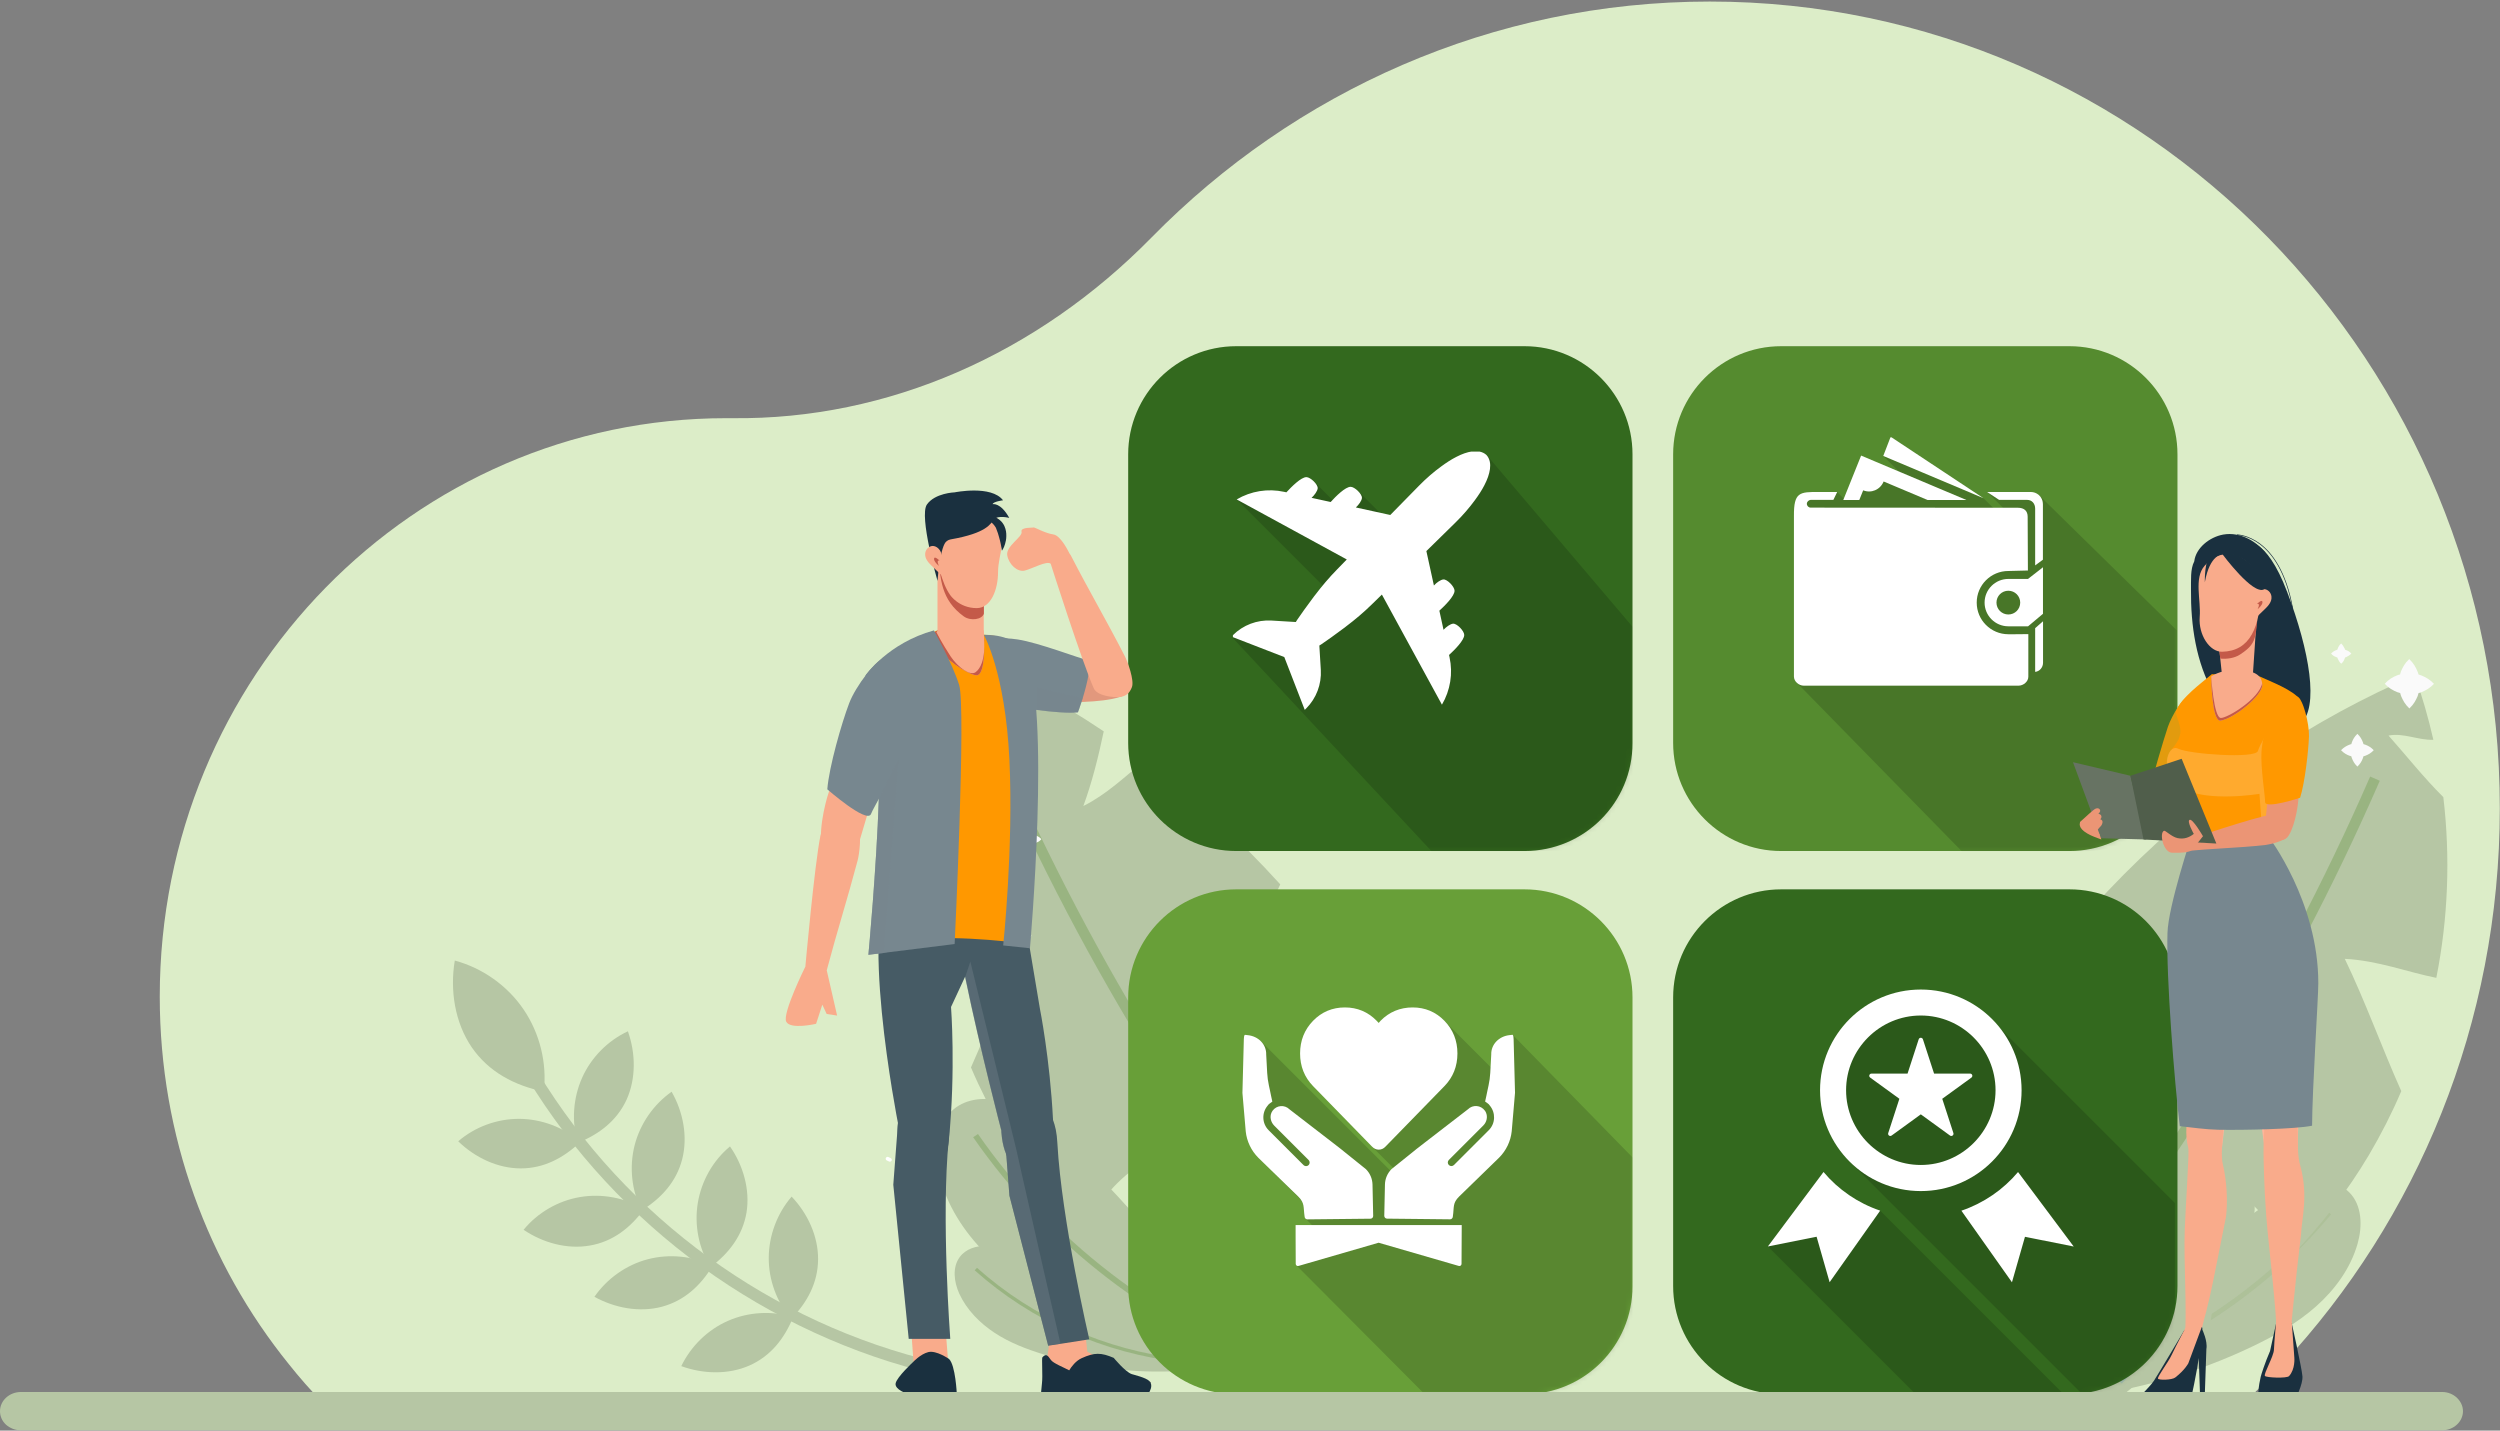 <svg width="533" height="305" viewBox="0 0 533 305" fill="none" xmlns="http://www.w3.org/2000/svg">
<rect x="0" y="0" width="533" height="305" fill="#808080" stroke="none"/>
<path d="M532.959 172.336C532.959 218.244 515.326 259.966 486.631 290.826C484.01 293.649 481.316 296.373 478.515 298.997H68.751C66.237 296.406 63.831 293.683 61.569 290.826C44.367 269.533 34.06 242.227 34.06 212.464C34.06 144.366 88.144 89.157 154.834 89.157C155.301 89.157 155.768 89.157 156.199 89.157C189.346 89.522 221.165 75.438 245.514 50.624C276.003 19.565 318.057 0.331 364.528 0.331C457.542 0.331 532.959 77.365 532.959 172.336Z" fill="#DCEDC8"/>
<path d="M476.025 137.523C475.992 137.523 475.925 137.523 475.892 137.49C475.693 137.423 475.56 137.191 475.66 136.991C475.66 136.991 475.726 136.825 475.826 136.46C475.892 136.261 476.124 136.128 476.324 136.194C476.523 136.261 476.655 136.493 476.589 136.692C476.489 137.058 476.423 137.224 476.423 137.224C476.357 137.423 476.191 137.523 476.025 137.523Z" fill="white"/>
<path d="M189.73 247.675C189.664 247.675 189.63 247.675 189.564 247.642C189.398 247.576 189.232 247.476 189.066 247.409C188.867 247.31 188.768 247.077 188.867 246.878C188.967 246.679 189.199 246.579 189.398 246.679C189.564 246.745 189.73 246.845 189.896 246.911C190.095 247.011 190.195 247.243 190.095 247.443C190.029 247.576 189.863 247.675 189.73 247.675Z" fill="white"/>
<path d="M443.064 297.835C455.873 296.307 468.418 292.686 480.066 287.139C484.944 284.813 489.723 282.123 493.771 278.535C497.82 274.948 501.139 270.397 502.632 265.181C503.694 261.461 503.628 256.977 500.873 254.219C498.716 252.093 495.364 251.529 492.411 252.093C489.424 252.691 486.769 254.286 484.247 255.98C474.557 262.524 466.393 271.028 457.732 278.867C453.583 282.621 449.269 286.275 444.656 289.464C442.367 291.059 439.977 292.52 437.522 293.849C435.298 295.045 431.946 295.842 430.121 297.436C431.249 299.895 440.741 298.101 443.064 297.835Z" fill="#B6C6A4"/>
<g opacity="0.3">
<path d="M439.514 295.476C461.814 289.63 482.224 276.641 496.991 258.903L496.195 258.239C481.56 275.778 461.35 288.667 439.248 294.48L439.514 295.476Z" fill="#99B481"/>
</g>
<path d="M455.446 295.111C462.846 289.298 469.251 282.256 474.395 274.35C476.552 271.028 478.477 267.54 479.638 263.786C480.8 259.999 481.132 255.913 480.07 252.127C479.307 249.403 477.548 246.646 474.826 245.981C472.669 245.483 470.38 246.38 468.753 247.875C467.127 249.369 466.065 251.363 465.169 253.389C461.652 261.162 459.793 269.566 457.371 277.738C456.209 281.658 454.915 285.577 453.256 289.298C452.426 291.158 451.53 292.985 450.501 294.746C449.572 296.34 447.78 298.134 447.249 299.795C448.875 300.891 454.085 296.174 455.446 295.111Z" fill="#B6C6A4"/>
<g opacity="0.3">
<path d="M452.36 294.978C464.008 282.853 471.741 266.975 474.196 250.333L473.466 250.233C471.044 266.709 463.345 282.422 451.829 294.447L452.36 294.978Z" fill="#639BB9"/>
</g>
<path d="M249.418 292.387C240.325 292.653 231.199 291.424 222.504 288.766C218.854 287.637 215.27 286.275 212.084 284.182C208.898 282.089 206.11 279.266 204.517 275.811C203.389 273.32 202.991 270.197 204.617 268.005C205.878 266.277 208.168 265.547 210.292 265.646C212.416 265.746 214.44 266.576 216.365 267.507C223.798 271.061 230.369 276.143 237.239 280.727C240.524 282.92 243.909 285.013 247.46 286.773C249.219 287.637 251.044 288.434 252.869 289.098C254.562 289.696 256.984 289.929 258.411 290.826C257.88 292.62 251.077 292.321 249.418 292.387Z" fill="#B6C6A4"/>
<g opacity="0.3">
<path d="M251.636 290.36C235.475 288.6 219.911 281.657 207.798 270.828L208.296 270.297C220.309 281.026 235.74 287.902 251.736 289.663L251.636 290.36Z" fill="#558B2F"/>
</g>
<path d="M294.821 255.581C299.035 251.794 303.98 248.672 307.929 244.619C304.61 234.886 299.832 225.519 294.422 216.882C290.872 211.235 287.022 205.754 282.907 200.439C276.668 202.598 270.429 204.757 264.19 206.916C267.409 200.439 269.998 194.725 272.951 188.547C264.19 178.88 254.533 169.977 244.08 162.138C239.832 165.559 235.916 169.38 230.971 171.838C232.796 166.855 234.157 161.474 235.319 155.926C225.462 149.316 215.009 143.602 204.157 138.952C202.531 143.436 201.237 148.02 200.175 152.671C203.394 152.804 206.513 151.143 209.732 151.774C205.982 155.993 202.232 160.743 198.051 164.895C196.524 177.684 197.022 190.772 199.544 203.428C205.717 202.199 211.989 199.741 219.057 199.376C214.677 208.444 211.159 218.31 207.011 227.578C209.002 232.262 211.325 236.813 213.914 241.198C218.493 248.904 224.002 256.046 230.241 262.524C233.825 257.209 237.476 251.927 242.984 248.373C244.478 258.471 246.635 267.739 247.763 277.572C262.995 288.335 280.65 295.676 299.102 298.433C302.155 298.898 306.17 295.144 308.029 292.686C309.887 290.228 310.783 287.172 311.38 284.116C313.305 274.582 312.907 264.949 310.916 255.482C305.473 254.95 299.865 254.551 294.821 255.581Z" fill="#B6C6A4"/>
<g opacity="0.3">
<path d="M288.983 285.976C257.291 248.372 231.24 206.451 211.594 161.374L213.651 160.477C233.231 205.355 259.149 247.11 290.709 284.547L288.983 285.976Z" fill="#558B2F"/>
</g>
<path d="M424.146 260.631C419.931 256.844 414.986 253.721 411.037 249.668C414.356 239.935 419.135 230.568 424.544 221.931C428.095 216.284 431.944 210.803 436.059 205.488C442.298 207.647 448.537 209.806 454.776 211.966C451.557 205.488 448.969 199.774 446.015 193.596C454.776 183.929 464.433 175.027 474.887 167.187C479.134 170.609 483.05 174.429 487.995 176.887C486.17 171.904 484.809 166.523 483.648 160.975C493.504 154.365 503.957 148.651 514.809 144.001C516.435 148.485 517.73 153.069 518.792 157.72C515.573 157.853 512.453 156.192 509.234 156.823C512.984 161.042 516.734 165.792 520.915 169.944C522.442 182.733 521.944 195.821 519.422 208.478C513.25 207.249 506.977 204.79 499.909 204.425C504.289 213.494 507.807 223.36 511.955 232.627C509.964 237.311 507.641 241.862 505.053 246.247C500.473 253.954 494.964 261.096 488.725 267.573C485.141 262.258 481.491 256.977 475.982 253.422C474.488 263.521 472.331 272.788 471.203 282.621C455.971 293.384 438.316 300.725 419.865 303.482C416.812 303.947 412.796 300.194 410.938 297.735C409.079 295.277 408.183 292.221 407.586 289.165C405.661 279.631 406.059 269.998 408.051 260.531C413.46 260.033 419.068 259.634 424.146 260.631Z" fill="#B6C6A4"/>
<g opacity="0.3">
<path d="M429.984 291.058C461.677 253.455 487.728 211.533 507.374 166.456L505.316 165.559C485.737 210.437 459.818 252.193 428.259 289.63L429.984 291.058Z" fill="#558B2F"/>
</g>
<path d="M199.375 292.985L199.939 290.493C164.596 282.222 133.534 259.667 114.684 228.641L112.494 229.969C121.853 245.383 134.695 259.268 149.662 270.13C164.662 280.993 181.852 288.899 199.375 292.985Z" fill="#B6C6A4"/>
<path d="M115.945 232.726C116.642 226.614 115.082 220.303 111.631 215.22C108.18 210.138 102.87 206.384 96.963 204.79C95.901 211.101 96.963 217.977 100.58 223.292C104.198 228.541 109.673 231.431 115.945 232.726Z" fill="#B6C6A4"/>
<path d="M123.744 243.456C120.16 240.334 115.481 238.573 110.735 238.54C105.99 238.507 101.277 240.234 97.693 243.323C101.244 246.778 106.089 249.103 111.034 249.103C115.946 249.103 120.16 246.878 123.744 243.456Z" fill="#B6C6A4"/>
<path d="M123.181 243.656C121.821 239.105 122.186 234.089 124.11 229.771C126.035 225.452 129.586 221.865 133.867 219.871C135.526 224.522 135.626 229.903 133.602 234.421C131.544 238.906 127.761 241.829 123.181 243.656Z" fill="#B6C6A4"/>
<path d="M137.316 257.773C133.267 255.349 128.322 254.418 123.643 255.216C118.964 256.013 114.617 258.538 111.63 262.192C115.712 264.949 120.889 266.41 125.767 265.547C130.645 264.716 134.429 261.76 137.316 257.773Z" fill="#B6C6A4"/>
<path d="M136.785 258.072C134.661 253.82 134.13 248.837 135.291 244.22C136.453 239.636 139.307 235.484 143.19 232.76C145.645 237.045 146.674 242.327 145.446 247.143C144.218 251.927 140.999 255.481 136.785 258.072Z" fill="#B6C6A4"/>
<path d="M151.952 269.832C147.704 267.772 142.693 267.274 138.113 268.47C133.534 269.666 129.419 272.589 126.73 276.476C131.045 278.867 136.321 279.864 141.1 278.601C145.912 277.306 149.396 274.084 151.952 269.832Z" fill="#B6C6A4"/>
<path d="M151.454 270.164C148.965 266.111 148.003 261.195 148.766 256.511C149.529 251.827 151.985 247.443 155.636 244.42C158.456 248.472 159.95 253.655 159.153 258.538C158.324 263.387 155.436 267.208 151.454 270.164Z" fill="#B6C6A4"/>
<path d="M169.108 280.794C164.594 279.399 159.55 279.698 155.236 281.591C150.889 283.485 147.305 287.006 145.247 291.258C149.893 292.952 155.269 293.118 159.782 291.125C164.296 289.132 167.249 285.378 169.108 280.794Z" fill="#B6C6A4"/>
<path d="M168.675 281.193C165.588 277.605 163.863 272.855 163.896 268.138C163.929 263.387 165.688 258.704 168.774 255.116C172.192 258.704 174.449 263.554 174.416 268.503C174.383 273.453 172.126 277.671 168.675 281.193Z" fill="#B6C6A4"/>
<path d="M267.874 294.845C252.708 291.656 238.04 285.976 224.699 278.07C219.09 274.748 213.681 271.028 209.234 266.311C204.787 261.594 201.27 255.781 200.042 249.403C199.146 244.819 199.743 239.47 203.327 236.481C206.115 234.155 210.197 233.823 213.681 234.853C217.166 235.883 220.219 238.075 223.04 240.367C233.925 249.237 242.818 260.298 252.343 270.629C256.922 275.579 261.668 280.395 266.845 284.714C269.433 286.873 272.088 288.899 274.909 290.726C277.431 292.387 281.38 293.716 283.405 295.809C281.812 298.599 270.628 295.41 267.874 294.845Z" fill="#B6C6A4"/>
<g opacity="0.3">
<path d="M272.352 292.387C246.301 282.986 223.237 265.248 207.474 242.46L208.502 241.762C224.133 264.351 246.965 281.89 272.783 291.224L272.352 292.387Z" fill="#558B2F"/>
</g>
<path d="M511.025 144C511.257 143.9 511.456 143.834 511.689 143.801C511.755 143.568 511.821 143.369 511.888 143.136C512.253 142.273 512.717 141.376 513.647 140.512C514.576 141.376 515.04 142.273 515.406 143.136C515.505 143.369 515.571 143.568 515.638 143.801C515.87 143.867 516.069 143.934 516.302 144.033C517.164 144.399 518.06 144.864 518.923 145.794C518.06 146.724 517.164 147.189 516.302 147.555C516.069 147.654 515.87 147.721 515.638 147.754C515.571 147.986 515.505 148.186 515.439 148.418C515.074 149.282 514.609 150.179 513.68 151.042C512.751 150.179 512.286 149.282 511.921 148.418C511.855 148.186 511.755 147.986 511.722 147.754C511.49 147.687 511.29 147.621 511.058 147.555C510.195 147.189 509.299 146.724 508.437 145.794C509.266 144.831 510.129 144.366 511.025 144Z" fill="#FAFAFA"/>
<path d="M500.87 158.782C501.003 158.716 501.169 158.683 501.302 158.649C501.335 158.517 501.401 158.35 501.434 158.218C501.667 157.62 501.965 157.055 502.596 156.457C503.226 157.055 503.525 157.62 503.757 158.218C503.824 158.35 503.857 158.517 503.89 158.649C504.023 158.683 504.189 158.749 504.322 158.782C504.919 159.015 505.483 159.314 506.08 159.945C505.483 160.576 504.919 160.875 504.322 161.108C504.189 161.174 504.023 161.207 503.89 161.24C503.857 161.373 503.791 161.539 503.757 161.672C503.525 162.27 503.226 162.835 502.596 163.433C501.965 162.835 501.667 162.27 501.434 161.672C501.368 161.539 501.335 161.373 501.302 161.24C501.169 161.207 501.003 161.141 500.87 161.108C500.273 160.875 499.709 160.576 499.111 159.945C499.709 159.314 500.306 159.015 500.87 158.782Z" fill="#FAFAFA"/>
<path d="M498.049 138.619C498.149 138.586 498.215 138.553 498.315 138.519C498.348 138.42 498.381 138.353 498.414 138.254C498.547 137.888 498.746 137.523 499.144 137.191C499.509 137.556 499.709 137.921 499.874 138.254C499.908 138.353 499.941 138.42 499.974 138.519C500.074 138.553 500.14 138.586 500.239 138.619C500.605 138.752 500.97 138.951 501.301 139.35C500.936 139.715 500.571 139.914 500.239 140.081C500.14 140.114 500.074 140.147 499.974 140.18C499.941 140.28 499.908 140.346 499.874 140.446C499.742 140.811 499.543 141.177 499.144 141.509C498.746 141.144 498.58 140.778 498.414 140.446C498.381 140.346 498.348 140.28 498.315 140.18C498.215 140.147 498.149 140.114 498.049 140.081C497.684 139.948 497.319 139.748 496.987 139.35C497.352 138.951 497.684 138.752 498.049 138.619Z" fill="#FAFAFA"/>
<path d="M207.984 183.564C207.752 183.464 207.553 183.398 207.32 183.364C207.254 183.132 207.188 182.932 207.121 182.7C206.756 181.836 206.292 180.939 205.362 180.076C204.433 180.939 203.969 181.836 203.604 182.7C203.504 182.932 203.438 183.132 203.371 183.364C203.139 183.431 202.94 183.497 202.708 183.597C201.845 183.962 200.949 184.427 200.086 185.357C200.949 186.288 201.845 186.753 202.708 187.118C202.94 187.218 203.139 187.284 203.371 187.317C203.438 187.55 203.504 187.749 203.604 187.982C203.969 188.845 204.433 189.742 205.362 190.606C206.292 189.742 206.756 188.845 207.121 187.982C207.188 187.749 207.287 187.55 207.32 187.317C207.553 187.251 207.752 187.184 207.984 187.118C208.847 186.753 209.743 186.288 210.606 185.357C209.743 184.394 208.88 183.929 207.984 183.564Z" fill="#FAFAFA"/>
<path d="M218.14 198.346C218.007 198.279 217.841 198.246 217.708 198.213C217.675 198.08 217.609 197.914 217.576 197.781C217.343 197.183 217.045 196.618 216.414 196.021C215.784 196.618 215.485 197.183 215.253 197.781C215.186 197.914 215.153 198.08 215.12 198.213C214.987 198.246 214.821 198.313 214.689 198.346C214.091 198.578 213.527 198.877 212.93 199.508C213.527 200.14 214.091 200.439 214.689 200.671C214.821 200.738 214.987 200.771 215.12 200.804C215.153 200.937 215.22 201.103 215.253 201.236C215.485 201.834 215.784 202.398 216.414 202.996C217.045 202.398 217.343 201.834 217.576 201.236C217.642 201.103 217.675 200.937 217.708 200.804C217.841 200.771 218.007 200.704 218.14 200.671C218.737 200.439 219.301 200.14 219.899 199.508C219.301 198.877 218.704 198.578 218.14 198.346Z" fill="#FAFAFA"/>
<path d="M220.959 178.182C220.86 178.149 220.793 178.116 220.694 178.082C220.661 177.983 220.627 177.916 220.594 177.817C220.461 177.451 220.262 177.086 219.864 176.754C219.499 177.119 219.3 177.484 219.134 177.817C219.101 177.916 219.068 177.983 219.034 178.082C218.935 178.116 218.869 178.149 218.769 178.182C218.404 178.315 218.039 178.514 217.707 178.913C218.072 179.311 218.437 179.478 218.769 179.644C218.869 179.677 218.935 179.71 219.034 179.743C219.068 179.843 219.101 179.909 219.134 180.009C219.267 180.374 219.466 180.74 219.864 181.072C220.262 180.707 220.428 180.341 220.594 180.009C220.627 179.909 220.661 179.843 220.694 179.743C220.793 179.71 220.86 179.677 220.959 179.644C221.324 179.511 221.689 179.311 222.021 178.913C221.656 178.514 221.324 178.315 220.959 178.182Z" fill="#FAFAFA"/>
<path d="M325.053 181.437H263.559C250.849 181.437 240.528 171.106 240.528 158.384V96.863C240.528 84.141 250.849 73.81 263.559 73.81H325.019C337.73 73.81 348.05 84.141 348.05 96.863V158.384C348.084 171.14 337.763 181.437 325.053 181.437Z" fill="#33691E"/>
<g clip-path="url(#clip0_7385_6648)">
<mask id="mask0_7385_6648" style="mask-type:alpha" maskUnits="userSpaceOnUse" x="240" y="73" width="109" height="109">
<path d="M325.051 181.437H263.557C250.847 181.437 240.526 171.106 240.526 158.384V96.863C240.526 84.141 250.847 73.81 263.557 73.81H325.017C337.728 73.81 348.048 84.141 348.048 96.863V158.384C348.082 171.14 337.761 181.437 325.051 181.437Z" fill="#33691E"/>
</mask>
<g mask="url(#mask0_7385_6648)">
<g style="mix-blend-mode:multiply" opacity="0.15">
<path d="M297.963 113.832L295.338 110.475L289.512 104.636L286.364 106.674L284.94 107.445L280.133 102.638C280.133 102.638 273.681 107.954 273.563 107.902C273.446 107.837 263.662 106.465 263.662 106.465L286.351 129.154L277.978 137.775L262.552 135.724L309.894 186.506L347.453 179.033L351.583 137.775L316.929 96.969L297.976 113.819L297.963 113.832Z" fill="black"/>
</g>
</g>
<path d="M281.596 142.817L281.283 137.631C281.283 137.631 281.622 137.475 283.817 135.894C284.561 135.359 285.528 134.653 286.756 133.739C286.834 133.687 286.9 133.621 286.965 133.569C288.911 132.106 290.753 130.539 292.49 128.841L294.619 126.764L307.42 150.236C309.21 147.193 309.798 143.575 309.04 140.126L308.935 139.643C310.137 138.546 312.175 136.508 312.175 135.372C312.175 134.523 310.607 132.877 309.771 132.968C309.21 133.033 308.348 133.634 307.76 134.274L306.872 130.199C308.073 129.102 310.111 127.077 310.111 125.941C310.111 125.092 308.544 123.446 307.708 123.537C307.146 123.603 306.284 124.19 305.709 124.83L304.102 117.49L310.32 111.39C311.927 109.822 313.285 108.215 314.422 106.674C315.231 105.577 315.937 104.493 316.459 103.474C317.099 102.246 317.517 101.083 317.661 99.999C317.805 98.941 317.661 97.805 316.903 96.995C316.08 96.251 314.957 96.107 313.899 96.237C312.815 96.381 311.652 96.799 310.425 97.439C309.406 97.962 308.321 98.667 307.224 99.477C305.67 100.613 304.076 101.972 302.509 103.578L296.409 109.796L289.068 108.189C289.708 107.601 290.309 106.752 290.361 106.191C290.452 105.342 288.807 103.787 287.958 103.787C286.821 103.787 284.784 105.825 283.699 107.027L279.624 106.139C280.264 105.551 280.865 104.702 280.93 104.127C281.022 103.278 279.376 101.724 278.527 101.724C277.39 101.724 275.353 103.774 274.255 104.963L273.772 104.858C270.311 104.101 266.706 104.689 263.662 106.478L287.135 119.279L285.058 121.408C283.36 123.145 281.792 125 280.329 126.933C280.277 127.012 280.212 127.077 280.16 127.142C279.245 128.383 278.54 129.337 278.004 130.081C276.424 132.276 276.267 132.615 276.267 132.615L271.081 132.302C268.012 132.119 265.021 133.256 262.852 135.424L262.552 135.724L273.811 140.087L278.174 151.347L278.475 151.046C280.643 148.878 281.779 145.874 281.596 142.817Z" fill="white"/>
</g>
<path d="M325.053 297.237H263.559C250.849 297.237 240.528 286.906 240.528 274.183V212.663C240.528 199.94 250.849 189.609 263.559 189.609H325.019C337.73 189.609 348.05 199.94 348.05 212.663V274.183C348.084 286.906 337.763 297.237 325.053 297.237Z" fill="#689F38"/>
<g clip-path="url(#clip1_7385_6648)">
<mask id="mask1_7385_6648" style="mask-type:alpha" maskUnits="userSpaceOnUse" x="240" y="189" width="109" height="109">
<path d="M325.05 297.236H263.556C250.846 297.236 240.525 286.905 240.525 274.183V212.662C240.525 199.94 250.846 189.609 263.556 189.609H325.016C337.727 189.609 348.047 199.94 348.047 212.662V274.183C348.081 286.905 337.76 297.236 325.05 297.236Z" fill="#689F38"/>
</mask>
<g mask="url(#mask1_7385_6648)">
<g style="mix-blend-mode:multiply" opacity="0.15">
<path d="M348.96 247.686L322.533 220.664L321.174 230.879L307.432 217.137L293.154 220.612L292.526 244.478L299.528 251.48L298.797 251.963L268.751 221.918L266.583 241.46L277.164 250.631L279.829 256.823L271.26 249.716L279.293 257.75L278.301 259.775L281.005 262.492L276.38 269.755L304.73 298.235L348.96 296.853V247.686Z" fill="black"/>
</g>
</g>
<path d="M307.955 217.633C306.1 215.739 303.84 214.785 301.175 214.785C298.51 214.785 296.185 215.739 294.33 217.633C294.264 217.698 294.134 217.855 293.938 218.09C293.807 217.947 293.663 217.803 293.507 217.633C291.652 215.739 289.392 214.785 286.727 214.785C284.062 214.785 281.789 215.739 279.947 217.633C278.105 219.527 277.178 221.866 277.178 224.596C277.178 227.326 278.105 229.664 279.947 231.559L292.54 244.478C292.932 244.883 293.415 245.105 293.951 245.105C294.486 245.105 294.97 244.896 295.362 244.478L307.955 231.559C309.797 229.664 310.724 227.326 310.724 224.596C310.724 221.866 309.797 219.527 307.955 217.633Z" fill="white"/>
<path d="M322.702 221.552C322.663 220.612 322.533 220.599 322.363 220.625C321.814 220.703 322.115 220.664 321.814 220.69C319.633 220.925 317.869 222.623 317.934 224.831L317.83 226.764L317.725 228.724C317.673 229.625 317.555 230.527 317.36 231.415L317.085 232.695L316.889 233.649L316.628 234.85C316.628 234.85 316.928 235.046 317.177 235.242C317.268 235.308 317.346 235.386 317.412 235.438C317.49 235.517 317.555 235.608 317.621 235.7C318.901 237.228 318.849 239.514 317.412 240.951L309.979 248.384C309.678 248.684 309.195 248.684 308.895 248.384C308.594 248.083 308.594 247.6 308.895 247.3L316.236 239.958C316.968 239.227 317.216 238.116 316.811 237.202C316.746 237.058 316.68 236.928 316.589 236.81C315.714 235.582 313.989 235.478 312.97 236.496L303.774 243.59L301.971 244.988L301.331 245.51L296.68 249.246C295.805 250.121 295.296 251.297 295.27 252.538L295.126 259.213C295.126 259.54 295.374 259.801 295.701 259.814L309.143 259.958C309.43 259.958 309.691 259.749 309.731 259.462L309.757 259.266C310.044 257.293 309.665 256.509 311.089 255.098L319.606 246.816C321.122 245.301 322.075 243.302 322.297 241.199L323.003 232.982L322.702 221.539V221.552Z" fill="white"/>
<path d="M278.132 259.279L278.158 259.475C278.197 259.762 278.445 259.971 278.746 259.971L292.188 259.827C292.514 259.827 292.776 259.553 292.763 259.226L292.619 252.551C292.593 251.31 292.083 250.134 291.208 249.259L286.558 245.523L285.917 245.001L284.115 243.603L274.918 236.509C273.899 235.491 272.175 235.595 271.3 236.823C271.208 236.954 271.13 237.084 271.078 237.215C270.673 238.129 270.934 239.24 271.652 239.971L278.994 247.313C279.294 247.613 279.294 248.097 278.994 248.397C278.694 248.697 278.21 248.697 277.91 248.397L270.477 240.964C269.04 239.527 268.975 237.241 270.268 235.713C270.333 235.621 270.398 235.53 270.477 235.451C270.542 235.386 270.62 235.321 270.712 235.255C270.96 235.059 271.261 234.864 271.261 234.864L270.999 233.662L270.803 232.708L270.529 231.428C270.333 230.54 270.216 229.638 270.163 228.737L270.059 226.777L269.954 224.844C270.02 222.636 268.256 220.938 266.074 220.703C265.774 220.664 266.074 220.703 265.526 220.638C265.356 220.612 265.225 220.625 265.186 221.565L264.886 233.009L265.591 241.225C265.813 243.328 266.767 245.327 268.282 246.842L276.799 255.125C278.21 256.535 277.844 257.319 278.132 259.292V259.279Z" fill="white"/>
<path d="M311.651 261.186H276.224V263.72L276.25 269.455C276.25 269.768 276.55 269.991 276.838 269.899L293.924 264.948L311.011 269.899C311.311 269.991 311.599 269.768 311.599 269.455L311.638 261.839C311.638 261.839 311.638 261.813 311.638 261.787V261.173L311.651 261.186Z" fill="white"/>
</g>
<path d="M441.205 297.237H379.745C367.035 297.237 356.714 286.906 356.714 274.183V212.663C356.714 199.94 367.035 189.609 379.745 189.609H441.205C453.915 189.609 464.236 199.94 464.236 212.663V274.183C464.236 286.906 453.915 297.237 441.205 297.237Z" fill="#33691E"/>
<g clip-path="url(#clip2_7385_6648)">
<mask id="mask2_7385_6648" style="mask-type:alpha" maskUnits="userSpaceOnUse" x="356" y="189" width="109" height="109">
<path d="M441.207 297.237H379.747C367.037 297.237 356.716 286.906 356.716 274.183V212.663C356.716 199.94 367.037 189.609 379.747 189.609H441.207C453.917 189.609 464.238 199.94 464.238 212.663V274.183C464.238 286.906 453.917 297.237 441.207 297.237Z" fill="#33691E"/>
</mask>
<g mask="url(#mask2_7385_6648)">
<g style="mix-blend-mode:multiply" opacity="0.15">
<path d="M454.215 247.004L426.457 219.258C426.457 219.258 410.718 213.293 410.589 213.293C410.46 213.293 398.814 215.746 398.53 216.508C398.246 217.27 393.572 224.087 393.572 224.087C393.572 224.087 391.3 231.394 391.429 231.73C391.558 232.066 395.16 243.815 395.16 243.815L399.692 246.022L394.192 247.507L447.198 300.513L465.967 298.624V258.768L454.215 247.004Z" fill="black"/>
</g>
</g>
<g style="mix-blend-mode:multiply" opacity="0.15">
<path d="M397.421 258.507L388.77 249.87L376.905 265.75L410.01 298.855H441.591L400.855 258.107L397.421 258.507Z" fill="black"/>
</g>
<path d="M409.518 210.969C397.653 210.969 388.034 220.588 388.034 232.453C388.034 244.318 397.653 253.937 409.518 253.937C421.383 253.937 431.002 244.318 431.002 232.453C431.002 220.588 421.383 210.969 409.518 210.969ZM409.518 216.508C418.298 216.508 425.45 223.673 425.45 232.44C425.45 241.207 418.285 248.372 409.518 248.372C400.752 248.372 393.586 241.207 393.586 232.44C393.586 223.673 400.752 216.508 409.518 216.508Z" fill="white"/>
<path d="M409.969 221.582L412.345 228.889H420.027C420.492 228.889 420.672 229.47 420.311 229.742L414.088 234.26L416.463 241.568C416.605 242.007 416.102 242.369 415.74 242.097L409.517 237.579L403.294 242.097C402.92 242.369 402.429 242.007 402.571 241.568L404.947 234.26L398.724 229.742C398.349 229.47 398.543 228.889 399.008 228.889H406.69L409.065 221.582C409.207 221.143 409.827 221.143 409.969 221.582Z" fill="white"/>
<path d="M430.253 249.87C427.089 253.627 422.919 256.506 418.168 258.12L428.949 273.381L431.725 263.685L442.118 265.763L430.253 249.883V249.87Z" fill="white"/>
<path d="M388.77 249.87L376.905 265.75L387.299 263.672L390.074 273.368L400.855 258.107C396.104 256.506 391.934 253.627 388.77 249.857V249.87Z" fill="white"/>
</g>
<path d="M441.205 181.438H379.745C367.035 181.438 356.714 171.107 356.714 158.384V96.864C356.714 84.141 367.035 73.81 379.745 73.81H441.205C453.915 73.81 464.236 84.141 464.236 96.864V158.384C464.236 171.14 453.915 181.438 441.205 181.438Z" fill="#558B2F"/>
<g clip-path="url(#clip3_7385_6648)">
<mask id="mask3_7385_6648" style="mask-type:alpha" maskUnits="userSpaceOnUse" x="356" y="73" width="109" height="109">
<path d="M441.142 181.534H379.682C366.972 181.534 356.651 171.203 356.651 158.481V96.96C356.651 84.238 366.972 73.907 379.682 73.907H441.142C453.853 73.907 464.173 84.238 464.173 96.96V158.481C464.173 171.237 453.853 181.534 441.142 181.534Z" fill="#558B2F"/>
</mask>
<g mask="url(#mask3_7385_6648)">
<g style="mix-blend-mode:multiply" opacity="0.15">
<path d="M464.676 134.95L434.657 105.511L433.804 105.76L423.665 104.881L428.4 109.629L430.04 109.367L428.098 111.426L422.878 106.219L401.511 97.208L409.762 105.458L398.009 100.304L394.035 105.773L393.327 106.547L391.661 104.881L384.106 106.468L382.938 145.411L421.873 185.19L464.676 178.579V134.95Z" fill="black"/>
</g>
</g>
<path d="M435.562 132.465L433.896 133.921V143.247C434.854 143.142 435.575 142.289 435.575 141.306V132.465H435.562Z" fill="white"/>
<path d="M422.878 106.219L403.086 93.116L401.512 97.208L418.261 104.265L422.878 106.219Z" fill="white"/>
<path d="M397.21 104.527C398.928 105.249 400.882 104.409 401.591 102.652L410.956 106.6H419.245L399.899 98.441L396.79 97.129L392.986 106.6H396.397L397.236 104.527H397.21Z" fill="white"/>
<path d="M432.178 106.573C433.227 106.573 433.896 107.387 433.896 108.436V120.542L435.549 119.322V107.557C435.536 105.695 434.067 104.894 433.017 104.894H423.652L426.21 106.573H432.165H432.178Z" fill="white"/>
<path d="M432.388 123.428H428.177C425.383 123.428 423.114 125.697 423.114 128.478C423.114 131.259 425.383 133.528 428.177 133.528H432.388L435.562 130.865V120.936L432.388 123.415V123.428ZM428.177 131.009C426.787 131.009 425.646 129.881 425.646 128.478C425.646 127.074 426.774 125.946 428.177 125.946C429.581 125.946 430.709 127.074 430.709 128.478C430.709 129.881 429.581 131.009 428.177 131.009Z" fill="white"/>
<path d="M428.178 135.22C424.452 135.22 421.436 132.203 421.436 128.478C421.436 124.753 424.452 121.736 428.178 121.736L432.349 121.631L432.296 110.154C432.296 108.921 431.548 108.252 430.211 108.252L386.048 108.226C385.588 108.226 385.221 107.859 385.221 107.4C385.221 106.967 385.615 106.613 386.021 106.573H390.874L391.688 104.894H387.726H387.766C383.673 104.868 382.427 104.921 382.467 109.984V144.244C382.467 145.293 383.516 146.185 384.565 146.185H430.342C431.391 146.185 432.44 145.319 432.44 144.283V135.193L428.178 135.233V135.22Z" fill="white"/>
</g>
<path d="M464.529 170.376C464.529 170.376 461.011 176.289 460.646 177.02C460.281 177.75 446.044 178.049 446.044 178.049L444.883 175.757C444.883 175.757 457.294 172.469 457.693 172.17C458.091 171.871 459.65 168.017 459.65 168.017C459.65 168.017 465.524 167.718 464.529 170.376Z" fill="#EB9575"/>
<path d="M466.985 148.252C466.985 148.252 468.976 148.119 469.971 151.242C470.137 152.238 469.839 154.265 468.478 158.816C467.549 161.938 465.591 169.711 465.292 170.608C464.662 172.003 458.157 169.246 458.157 169.246C458.688 166.389 461.243 157.786 462.206 154.929C463.069 152.438 465.657 148.186 466.985 148.252Z" fill="#E29B0E"/>
<path d="M478.6 115.566C478.6 115.566 482.98 113.905 487.659 126.295C492.339 138.652 494.562 150.943 490.381 154.431C486.199 157.919 480.425 148.252 480.425 148.252L478.6 115.566Z" fill="#1A303F"/>
<path d="M486.565 155.062C484.939 150.578 484.541 145.595 484.906 140.812C485.204 137.058 485.934 133.337 486.067 129.551C486.2 125.764 485.636 121.844 483.578 118.688C481.521 115.532 477.704 113.307 473.987 113.971C471.067 114.503 468.147 116.828 467.815 119.685C466.952 121.312 467.151 123.804 467.118 125.697C467.052 133.337 468.18 141.21 471.963 147.854C475.58 154.199 481.919 159.281 489.12 160.111C488.058 158.517 487.229 156.823 486.565 155.062Z" fill="#1A303F"/>
<path d="M470.137 194.692C473.555 198.08 474.949 203.162 475.314 207.979C475.679 212.796 476.608 218.376 476.077 223.093C475.281 230.169 474.617 237.743 473.754 244.386C473.157 249.103 466.586 245.051 466.52 243.456C465.889 231.132 464.263 218.808 463.633 206.484C463.467 202.697 467.615 192.2 470.137 194.692Z" fill="#FDB59A"/>
<path d="M465.792 262.059C466.024 256.312 466.755 245.549 466.555 244.852C465.726 241.63 466.257 238.839 466.655 236.248C466.655 236.248 473.724 236.713 473.956 238.972C474.255 241.862 473.259 245.416 473.923 248.273C474.752 251.794 474.985 256.013 474.586 259.435C472.562 269.201 471.367 277.14 468.48 286.308L465.792 285.445C466.323 279.399 465.527 269.068 465.792 262.059Z" fill="#F9AB8B"/>
<path d="M459.217 294.38C459.848 293.45 465.722 283.551 465.722 283.551L469.439 282.92C469.439 282.92 469.605 283.086 469.538 283.485C469.538 283.485 470.7 285.909 470.401 287.604L470.003 299.164H469.107L468.775 289.53C468.377 292.387 467.182 298.3 466.85 299.164H455.6C454.837 298.765 458.056 296.107 459.217 294.38Z" fill="#1A303F"/>
<path d="M467.048 280.993C467.048 280.993 463.696 287.338 462.999 288.866C462.302 290.394 459.946 293.483 460.079 293.915C460.211 294.281 463.032 294.247 463.762 293.683C465.82 292.088 466.55 290.66 466.55 290.66L469.47 282.787C469.603 282.388 469.537 282.056 469.238 281.923L467.048 280.993Z" fill="#F9AB8B"/>
<path d="M482.214 194.791C485.831 198.18 487.623 203.262 488.387 208.079C489.15 212.895 490.511 218.476 490.378 223.193C490.179 230.269 490.112 237.842 489.847 244.486C489.648 249.203 482.845 245.15 482.646 243.556C481.019 231.232 478.398 218.908 476.805 206.584C476.34 202.83 479.559 192.333 482.214 194.791Z" fill="#FDB59A"/>
<path d="M483.147 259.068C482.683 252.923 482.583 246.578 482.583 245.814C482.583 240.533 482.882 237.776 484.01 237.443C485.138 237.144 489.22 236.812 489.652 239.071C490.183 241.961 489.552 245.482 490.382 248.372C492.207 254.949 490.714 259.766 490.581 263.188C489.386 272.954 488.125 286.407 488.125 286.407L485.404 285.544C485.437 279.531 483.711 266.343 483.147 259.068Z" fill="#F9AB8B"/>
<path d="M488.59 282.056C488.59 282.056 490.747 291.69 490.88 293.417C491.013 295.111 489.42 298.366 488.889 298.998H481.986C481.057 298.632 481.588 295.144 481.986 293.516C482.086 293.085 482.882 290.56 483.977 288.035L485.238 282.255L488.59 282.056Z" fill="#1A303F"/>
<path d="M485.404 280.362C485.404 280.362 484.839 286.308 484.806 287.736C484.773 289.165 482.55 292.918 482.881 293.35C483.147 293.716 487.527 293.915 488.025 293.384C489.386 291.889 489.153 289.464 489.153 289.464L488.623 282.056C488.589 281.691 488.357 281.358 488.025 281.259L485.404 280.362Z" fill="#F9AB8B"/>
<path d="M481.786 144.233C484.208 145.362 488.821 147.057 490.414 149.183C488.821 157.421 484.109 169.911 483.578 178.315C484.706 186.321 487.793 190.872 488.921 198.877C480.857 202.232 476.277 187.583 467.848 185.291C468.545 177.75 465.359 177.684 466.189 169.446C464.662 167.586 462.04 164.828 462.074 162.403C462.107 159.613 464.397 159.148 464.828 156.391C465.127 154.597 463.633 152.305 463.932 151.607C465.16 148.618 469.109 145.827 471.565 143.735L481.786 144.233Z" fill="#FF9800"/>
<path d="M482.316 146.027C482.316 148.385 476.176 153.235 473.422 153.634C471.497 153.9 471.431 144.233 471.431 144.233C471.431 144.233 473.189 142.838 476.641 142.838C479.86 142.838 482.017 143.569 482.282 145.595C482.282 145.728 482.316 145.894 482.316 146.027Z" fill="#F9AB8B"/>
<path d="M472.958 240.865C478.401 240.965 489.352 240.732 492.936 240.002C492.969 232.195 494.263 212.696 494.263 209.673C494.297 192.234 483.611 178.315 483.611 178.315C483.611 178.315 481.089 179.544 474.783 179.544C468.445 179.544 467.217 178.315 467.217 178.315C467.217 178.315 462.272 193.164 462.106 198.91C461.808 208.212 463.6 230.833 464.728 240.101C467.449 240.4 470.204 240.799 472.958 240.865Z" fill="#77878F"/>
<path d="M481.391 127.89L481.125 132.175L480.893 135.231L480.163 146.06L473.924 145.728L473.36 140.413L472.364 131.211L471.999 127.89H481.391Z" fill="#F9AB8B"/>
<path d="M481.256 132.241C481.157 133.47 481.057 134.434 480.891 135.231C480.526 137.091 479.796 138.088 477.573 139.549C476.411 140.313 474.818 140.546 473.358 140.413L472.362 131.212V128.654L481.123 132.175L481.256 132.241Z" fill="#C45A49"/>
<path d="M468.977 131.544C468.678 135.331 471.101 139.018 473.755 138.951C479.663 138.818 482.019 133.869 482.019 124.9C482.019 121.279 475.448 114.436 470.005 120.648C467.716 123.272 469.275 127.956 468.977 131.544Z" fill="#F9AB8B"/>
<path d="M480.325 132.308C481.188 131.477 482.018 130.68 482.881 129.849C483.611 129.152 484.407 128.255 484.274 127.159C484.175 126.262 483.411 125.597 482.648 125.597C481.885 125.631 481.188 126.229 480.889 127.059L480.325 132.308Z" fill="#F9AB8B"/>
<path d="M481.19 128.753C481.19 128.753 482.252 127.69 482.352 128.321C482.485 128.919 481.323 129.883 481.323 129.883C481.323 129.883 482.02 128.521 481.19 128.753Z" fill="#C45A49"/>
<path d="M488.755 129.883C487.328 121.711 484.208 117.858 481.819 116.064C479.23 114.104 476.974 114.104 476.94 114.104V113.938C476.974 113.938 479.263 113.971 481.885 115.931C484.308 117.758 487.46 121.645 488.887 129.85L488.755 129.883Z" fill="#1A303F"/>
<path d="M473.824 118.157C473.824 118.157 480.362 126.993 482.685 125.631C484.975 124.269 478.47 118.489 476.413 118.157C474.355 117.824 473.824 118.157 473.824 118.157Z" fill="#1A303F"/>
<path d="M473.821 118.157C473.821 118.157 471.133 118.157 470.071 124.136C470.071 124.136 469.905 118.921 471.63 117.991C473.356 117.061 473.821 118.157 473.821 118.157Z" fill="#1A303F"/>
<path d="M482.316 146.027C482.316 148.385 476.176 153.235 473.422 153.634C471.497 153.899 471.431 144.233 471.431 144.233C471.431 144.233 471.962 153.036 473.488 153.069C474.882 153.102 481.685 149.016 482.316 145.595C482.282 145.728 482.316 145.894 482.316 146.027Z" fill="#C45A49"/>
<path d="M441.963 162.503L454.208 165.393L457.593 178.979L447.936 178.714L441.963 162.503Z" fill="#677363"/>
<path d="M447.705 176.322C447.406 176.687 447.074 177.02 446.776 177.385C447.074 177.551 447.34 177.75 447.638 177.917L447.937 178.714L448.003 178.98C446.975 178.581 445.913 178.249 444.984 177.684C442.926 176.488 443.457 175.425 443.457 175.425C443.457 175.425 443.391 175.259 443.523 175.193C443.656 175.126 445.216 173.598 446.245 172.768C446.477 172.568 446.709 172.402 447.008 172.336C447.307 172.269 447.638 172.402 447.738 172.701C447.838 173 447.605 173.266 447.373 173.499C447.672 173.565 447.937 173.698 448.003 173.964C448.103 174.229 447.937 174.495 447.771 174.694C447.937 174.694 448.07 174.794 448.169 174.927C448.302 175.126 448.269 175.425 448.169 175.658C448.07 175.957 447.904 176.156 447.705 176.322Z" fill="#EB9575"/>
<path opacity="0.36" d="M484.274 154.797C484.274 154.797 484.208 154.896 484.108 155.062C483.544 155.926 481.818 158.683 481.387 160.112C480.856 161.806 466.686 160.776 464.363 159.613C462.04 158.451 460.015 164.995 465.292 168.051C470.568 171.107 481.719 169.247 481.719 169.247L482.117 174.761L486.531 175.691V161.274L484.274 154.797Z" fill="#FFCC80"/>
<path d="M482.784 176.986C482.784 176.986 484.145 163.433 484.443 162.437C484.742 161.44 489.786 153.102 490.815 156.623C491.844 160.145 489.952 169.18 490.019 169.944C490.085 170.708 489.488 175.658 487.961 178.116C486.435 180.607 482.718 177.883 482.784 176.986Z" fill="#EB9575"/>
<path d="M489.719 148.485C489.719 148.485 486.633 147.754 485.305 150.412C484.807 151.275 482.451 155.461 482.152 160.244C481.92 163.533 482.982 170.044 482.916 171.007C483.015 172.535 490.383 170.077 490.383 170.077C491.411 166.888 492.175 160.012 492.274 156.956C492.34 154.298 491.013 148.883 489.719 148.485Z" fill="#FF9800"/>
<path d="M466.322 179.079C466.322 179.079 480.161 174.362 484.508 173.598C485.736 173.399 487.296 175.292 487.76 176.156C488.159 176.887 488.092 177.651 487.528 178.448C486.898 179.312 484.11 180.009 483.048 180.142C476.909 180.84 471.665 180.84 465.526 181.537C463.701 181.77 466.322 179.079 466.322 179.079Z" fill="#EB9575"/>
<path d="M454.21 165.393L465.128 161.772L472.529 179.843L456.998 178.979L454.21 165.393Z" fill="#505E4B"/>
<path d="M469.674 178.282C469.674 178.282 467.649 180.906 467.185 181.305C466.72 181.704 465.061 181.87 463.07 181.803C461.178 181.737 460.315 177.518 461.377 177.119C461.676 177.02 462.937 178.382 464.231 178.681C465.625 178.98 466.753 178.548 467.716 177.784C467.716 177.784 466.189 175.093 466.82 174.794C467.45 174.429 469.674 178.282 469.674 178.282Z" fill="#EB9575"/>
<path d="M237.71 141.841C237.71 141.841 218.529 139.15 217.035 139.217C215.575 139.283 202.334 143.469 206.88 146.093C211.427 148.684 224.535 149.149 225.564 149.481C226.593 149.813 234.889 149.88 238.805 148.584C242.754 147.322 238.971 142.074 237.71 141.841Z" fill="#E2987D"/>
<path d="M230.839 148.85C230.308 150.577 229.81 151.873 229.81 151.873C227.752 152.072 224.401 151.807 220.916 151.342C216.403 150.744 211.657 149.88 209.235 149.415C205.551 148.717 198.482 145.196 198.316 143.303C198.316 143.303 198.25 138.785 202.332 137.755C203.693 137.323 210.23 135.33 216.934 136.327C221.547 137.024 230.274 140.446 231.635 140.645C232.962 141.077 231.801 145.661 230.839 148.85Z" fill="#77878F"/>
<path d="M236.984 290.825C236.984 290.825 233.433 289.098 231.807 288.168L231.408 284.215L224.041 284.148C224.041 284.148 223.477 287.968 223.178 289.995C222.846 291.988 224.771 293.948 228.621 293.715C232.404 293.483 236.984 290.825 236.984 290.825Z" fill="#F9AB8B"/>
<path d="M245.046 294.446C244.282 293.682 241.727 293.117 241.262 292.951C239.869 292.453 237.446 289.497 237.446 289.497C234.725 288.334 233.331 288.334 230.61 289.563C229.349 290.128 228.419 291.39 227.955 292.154C226.926 291.589 224.537 290.659 224.039 289.928C223.309 288.865 223.043 288.566 222.247 289.364C222.048 289.563 222.346 293.383 222.147 294.911C222.015 295.941 221.915 297.569 221.915 297.569L244.282 297.801C244.315 297.834 246.273 295.708 245.046 294.446Z" fill="#1A303F"/>
<path d="M245.179 294.579C245.146 294.646 245.079 294.712 245.046 294.779C245.146 294.812 245.245 294.845 245.345 294.845C245.312 294.779 245.245 294.679 245.179 294.579Z" fill="#333333"/>
<path d="M232.232 285.544L226.092 286.507L223.471 286.906L215.207 254.917L214.544 246.247L214.179 241.762C214.179 241.762 214.179 239.769 215.008 238.374C215.174 238.108 215.34 237.875 215.573 237.676C218.061 235.384 222.475 233.956 224.466 238.706C224.964 239.935 225.329 241.563 225.429 243.689C226.325 260.165 232.232 285.544 232.232 285.544Z" fill="#465B65"/>
<path d="M217.766 249.9C217.036 249.435 216.306 248.804 215.709 248.073C215.244 247.508 214.879 246.877 214.58 246.213C213.518 243.788 213.485 240.998 213.485 240.998C213.485 240.998 208.939 223.591 205.886 208.809C204.094 200.205 202.799 192.499 203.164 189.642L217.102 187.583L221.715 215.087C221.715 215.087 223.839 225.684 224.503 238.706C224.569 240.2 224.636 241.762 224.669 243.29C224.835 251.362 220.985 251.993 217.766 249.9Z" fill="#465B65"/>
<path d="M202.198 290.992L201.468 281.724L194.134 281.757L194.798 290.859L202.198 290.992Z" fill="#F9AB8B"/>
<path d="M203.988 297.17C203.988 297.17 203.722 291.058 202.328 289.729C202.328 289.729 199.607 287.836 197.915 288.268C196.222 288.7 194.696 290.361 194.696 290.361C194.696 290.361 191.178 293.616 190.946 294.945C190.713 296.273 193.468 297.17 193.468 297.17H203.988Z" fill="#1A303F"/>
<path d="M191.447 239.437L190.451 252.591L193.737 285.444H202.597C202.597 285.444 200.639 259.467 202.265 243.057C203.294 232.693 196.956 233.258 193.438 235.616C191.878 236.679 191.447 239.437 191.447 239.437Z" fill="#465B65"/>
<path d="M190.912 187.018C182.45 193.894 191.443 239.437 191.443 239.437C191.443 239.437 190.912 243.921 192.804 246.712C195.625 250.897 201.3 252.923 202.295 243.058C203.788 228.109 202.76 214.689 202.76 214.689L205.879 207.979L206.875 186.985H190.912V187.018Z" fill="#465B65"/>
<path d="M218.56 201.236C218.327 185.789 220.02 160.908 220.352 153.069C220.086 149.98 219.92 145.96 219.157 142.472C218.327 138.652 215.108 135.829 211.226 135.463L199.876 134.367C196.093 136.227 191.181 138.353 187.763 140.778C188.361 143.967 187.796 154.364 188.327 157.42C188.394 169.313 186.635 189.177 186.735 201.069C186.735 201.069 190.451 200.571 193.969 200.272C205.949 199.276 218.56 201.236 218.56 201.236Z" fill="#FF9800"/>
<path d="M208.04 143.967C205.883 143.568 201.602 140.545 199.877 138.12C199.412 137.456 199.146 136.858 199.146 136.36C199.146 135.994 199.18 135.696 199.279 135.397C199.412 134.998 199.611 134.699 199.91 134.4C200.839 133.503 202.565 133.138 204.821 133.138C208.273 133.138 209.733 134.433 209.733 134.433C209.733 134.433 209.799 135.23 209.832 136.393C209.899 139.316 209.766 144.299 208.04 143.967Z" fill="#F9AB8B"/>
<path d="M209.732 118.854H199.876V137.954H209.732V118.854Z" fill="#F9AB8B"/>
<path d="M209.765 130.812V118.887L200.108 118.92C200.507 123.205 200.54 127.889 205.518 131.444C206.945 132.44 209.4 132.108 209.765 130.812Z" fill="#C45A49"/>
<path d="M212.786 121.943C212.786 125.73 211.26 129.65 208.24 129.65C204.456 129.65 202.598 126.893 202.598 126.893C200.806 124.368 199.578 119.784 199.578 114.934C199.578 111.147 207.045 104.138 212.753 110.616C215.209 113.34 212.786 118.156 212.786 121.943Z" fill="#F9AB8B"/>
<path d="M171.702 206.086C171.702 206.086 173.66 184.294 174.921 178.149C175.286 176.422 178.605 175.292 179.999 175.126C181.193 174.993 182.156 175.458 182.919 176.621C183.749 177.883 183.218 182.002 182.853 183.431C180.596 191.935 178.505 198.412 176.249 206.916C175.618 209.474 171.702 206.086 171.702 206.086Z" fill="#F9AB8B"/>
<path d="M182.585 181.537C182.585 181.537 188.16 162.968 188.326 161.506C188.492 160.045 186.368 146.326 183.116 150.411C179.864 154.497 177.408 167.386 176.91 168.383C176.412 169.346 174.488 176.189 175.151 180.275C175.815 184.294 182.154 182.766 182.585 181.537Z" fill="#F9AB8B"/>
<path d="M188.925 140.28C188.925 140.28 193.372 141.011 193.671 145.229C193.837 146.658 194.666 153.434 192.509 159.879C191.016 164.297 186.104 172.302 185.673 173.598C184.71 175.558 176.381 168.283 176.381 168.283C176.746 163.5 179.467 154.066 181.027 149.98C182.321 146.459 187 140.114 188.925 140.28Z" fill="#77878F"/>
<path d="M213.616 117.392C213.616 117.392 213.616 117.359 213.583 117.293C213.583 117.226 213.55 117.127 213.55 116.994C213.516 116.728 213.45 116.363 213.35 115.931C213.251 115.499 213.151 115.001 212.985 114.469C212.919 114.203 212.82 113.938 212.753 113.672C212.654 113.406 212.554 113.14 212.454 112.875C212.421 112.808 212.388 112.742 212.388 112.675C212.355 112.609 212.322 112.576 212.322 112.509C212.255 112.41 212.189 112.31 212.123 112.21C211.99 112.011 211.824 111.812 211.658 111.646C211.293 111.28 210.928 110.948 210.563 110.682C210.231 110.416 209.932 110.184 209.733 110.018C209.534 109.852 209.435 109.752 209.435 109.752C209.435 109.752 209.567 109.752 209.833 109.752C210.098 109.752 210.463 109.785 210.961 109.885C211.426 109.985 211.99 110.117 212.587 110.483C212.886 110.649 213.185 110.881 213.45 111.147C213.583 111.28 213.716 111.446 213.848 111.646C213.915 111.745 213.948 111.845 214.014 111.911C214.047 112.011 214.114 112.111 214.147 112.177C214.313 112.542 214.412 112.908 214.479 113.273C214.545 113.639 214.545 113.971 214.545 114.303C214.545 114.934 214.412 115.532 214.28 115.964C214.147 116.429 213.981 116.794 213.848 117.027C213.782 117.16 213.716 117.226 213.682 117.293C213.649 117.359 213.616 117.392 213.616 117.392Z" fill="#1A303F"/>
<path d="M224.005 120.182C224.005 120.182 230.642 141.01 233.197 146.757C233.927 148.385 237.379 148.75 238.806 148.584C240 148.451 240.83 147.82 241.328 146.491C241.859 145.063 240.465 141.176 239.801 139.881C235.786 132.041 232.301 126.195 228.286 118.389C227.058 116.03 224.005 120.182 224.005 120.182Z" fill="#F9AB8B"/>
<path d="M227.984 117.957C227.984 117.957 226.225 114.17 224.566 113.938C222.873 113.705 220.647 112.443 220.423 112.443C220.481 112.596 224.007 115.732 220.423 112.443C220.423 112.557 217.497 112.31 217.796 113.373C218.095 114.436 214.411 116.429 214.743 118.389C215.075 120.349 216.933 122.043 218.493 121.644C220.053 121.246 223.205 119.485 224.002 120.183C224.765 120.88 227.984 117.957 227.984 117.957Z" fill="#F9AB8B"/>
<path d="M199.877 123.837C199.877 123.837 195.894 110.018 197.62 107.56C199.346 105.102 203.527 104.969 203.527 104.969C203.527 104.969 211.359 103.374 213.848 106.663C213.848 106.663 211.757 106.929 211.625 107.493C211.625 107.493 213.317 107.061 215.175 110.417C215.175 110.417 212.753 109.785 211.923 110.749C211.127 111.679 210.463 113.639 202.664 115.001C202.1 115.1 201.602 115.466 201.37 115.964C200.806 117.027 200.242 119.585 199.877 123.837Z" fill="#1A303F"/>
<path d="M209.764 135.363C209.764 135.363 214.31 143.303 215.206 161.971C216.102 180.64 213.879 201.568 213.879 201.568L219.587 202.166C219.587 202.166 224.166 150.345 218.558 139.35C216.301 134.932 209.764 135.363 209.764 135.363Z" fill="#77878F"/>
<path d="M201.205 123.106C200.342 122.276 199.512 121.478 198.65 120.648C197.92 119.95 197.123 119.053 197.256 117.957C197.355 117.06 198.119 116.396 198.882 116.396C199.645 116.429 200.342 117.027 200.641 117.857L201.205 123.106Z" fill="#F9AB8B"/>
<path d="M200.308 119.518C200.308 119.518 199.246 118.455 199.146 119.086C199.014 119.684 200.175 120.648 200.175 120.648C200.175 120.648 199.511 119.286 200.308 119.518Z" fill="#C45A49"/>
<path opacity="0.36" d="M193.971 159.214L189.126 203.062L185.144 203.561C185.144 203.561 186.869 185.191 187.367 170.276L193.971 159.214Z" fill="#77878F"/>
<path d="M208.04 143.967C205.883 143.569 201.602 140.546 199.877 138.121C199.644 137.025 199.412 136.028 199.279 135.43C199.18 135.032 199.146 134.799 199.146 134.799L199.91 134.434C199.91 134.434 199.644 134.766 199.644 134.799C199.81 135.098 200.872 137.191 202.697 139.981C204.257 142.306 206.879 144.167 208.007 143.303C210.396 141.476 209.799 136.095 209.799 136.095L209.865 136.493C209.899 139.317 209.766 144.299 208.04 143.967Z" fill="#C45A49"/>
<path d="M203.528 201.269L189.126 203.062L188.429 203.162L185.143 203.561C185.143 203.561 186.869 185.191 187.367 170.276C187.599 162.669 187.533 155.926 186.736 152.969C184.347 144.233 184.546 143.967 184.546 143.967C184.546 143.967 189.358 137.091 199.115 134.4C199.115 134.4 202.997 141.309 204.491 146.026C205.984 150.81 203.528 201.269 203.528 201.269Z" fill="#77878F"/>
<path d="M171.701 206.086C171.701 206.086 166.757 216.051 167.62 217.812C168.482 219.572 173.991 218.277 173.991 218.277L175.319 214.191L176.248 216.184L178.471 216.516L176.281 206.949L171.701 206.086Z" fill="#F9AB8B"/>
<path opacity="0.36" d="M191.615 161.573L188.429 203.162L185.144 203.561C185.144 203.561 186.869 185.191 187.367 170.276L191.615 161.573Z" fill="#77878F"/>
<path opacity="0.36" d="M230.84 148.85C230.309 150.577 229.811 151.873 229.811 151.873C227.753 152.072 224.402 151.806 220.917 151.341V146.558L230.84 148.85Z" fill="#77878F"/>
<path opacity="0.36" d="M226.092 286.474L223.47 286.872L215.207 254.883L214.543 246.213C213.481 243.788 213.448 240.998 213.448 240.998C213.448 240.998 208.902 223.591 205.849 208.809L205.882 207.979L206.877 205.022C206.877 205.022 212.253 226.913 215.041 238.374C216.003 242.293 216.634 244.984 216.7 245.183C216.734 245.349 217.132 247.143 217.762 249.934C220.085 260.165 225.428 283.683 226.092 286.474Z" fill="#77878F"/>
<path d="M525.106 300.858C525.106 303.116 523.095 304.943 520.64 304.943H4.466C3.219 304.943 2.132 304.478 1.288 303.748C0.483 303.017 0 301.987 0 300.858C0 298.599 2.012 296.772 4.466 296.772H520.681C521.888 296.772 522.974 297.237 523.779 297.968C524.583 298.732 525.106 299.728 525.106 300.858Z" fill="#B6C6A4"/>
<defs>
<clipPath id="clip0_7385_6648">
<rect width="85.251" height="85.251" fill="white" transform="translate(262.856 96.283)"/>
</clipPath>
<clipPath id="clip1_7385_6648">
<rect width="83.221" height="85.251" fill="white" transform="translate(264.886 211.98)"/>
</clipPath>
<clipPath id="clip2_7385_6648">
<rect width="87.281" height="86.266" fill="white" transform="translate(376.529 210.966)"/>
</clipPath>
<clipPath id="clip3_7385_6648">
<rect width="81.711" height="88.296" fill="white" transform="translate(382.462 93.239)"/>
</clipPath>
</defs>
</svg>
